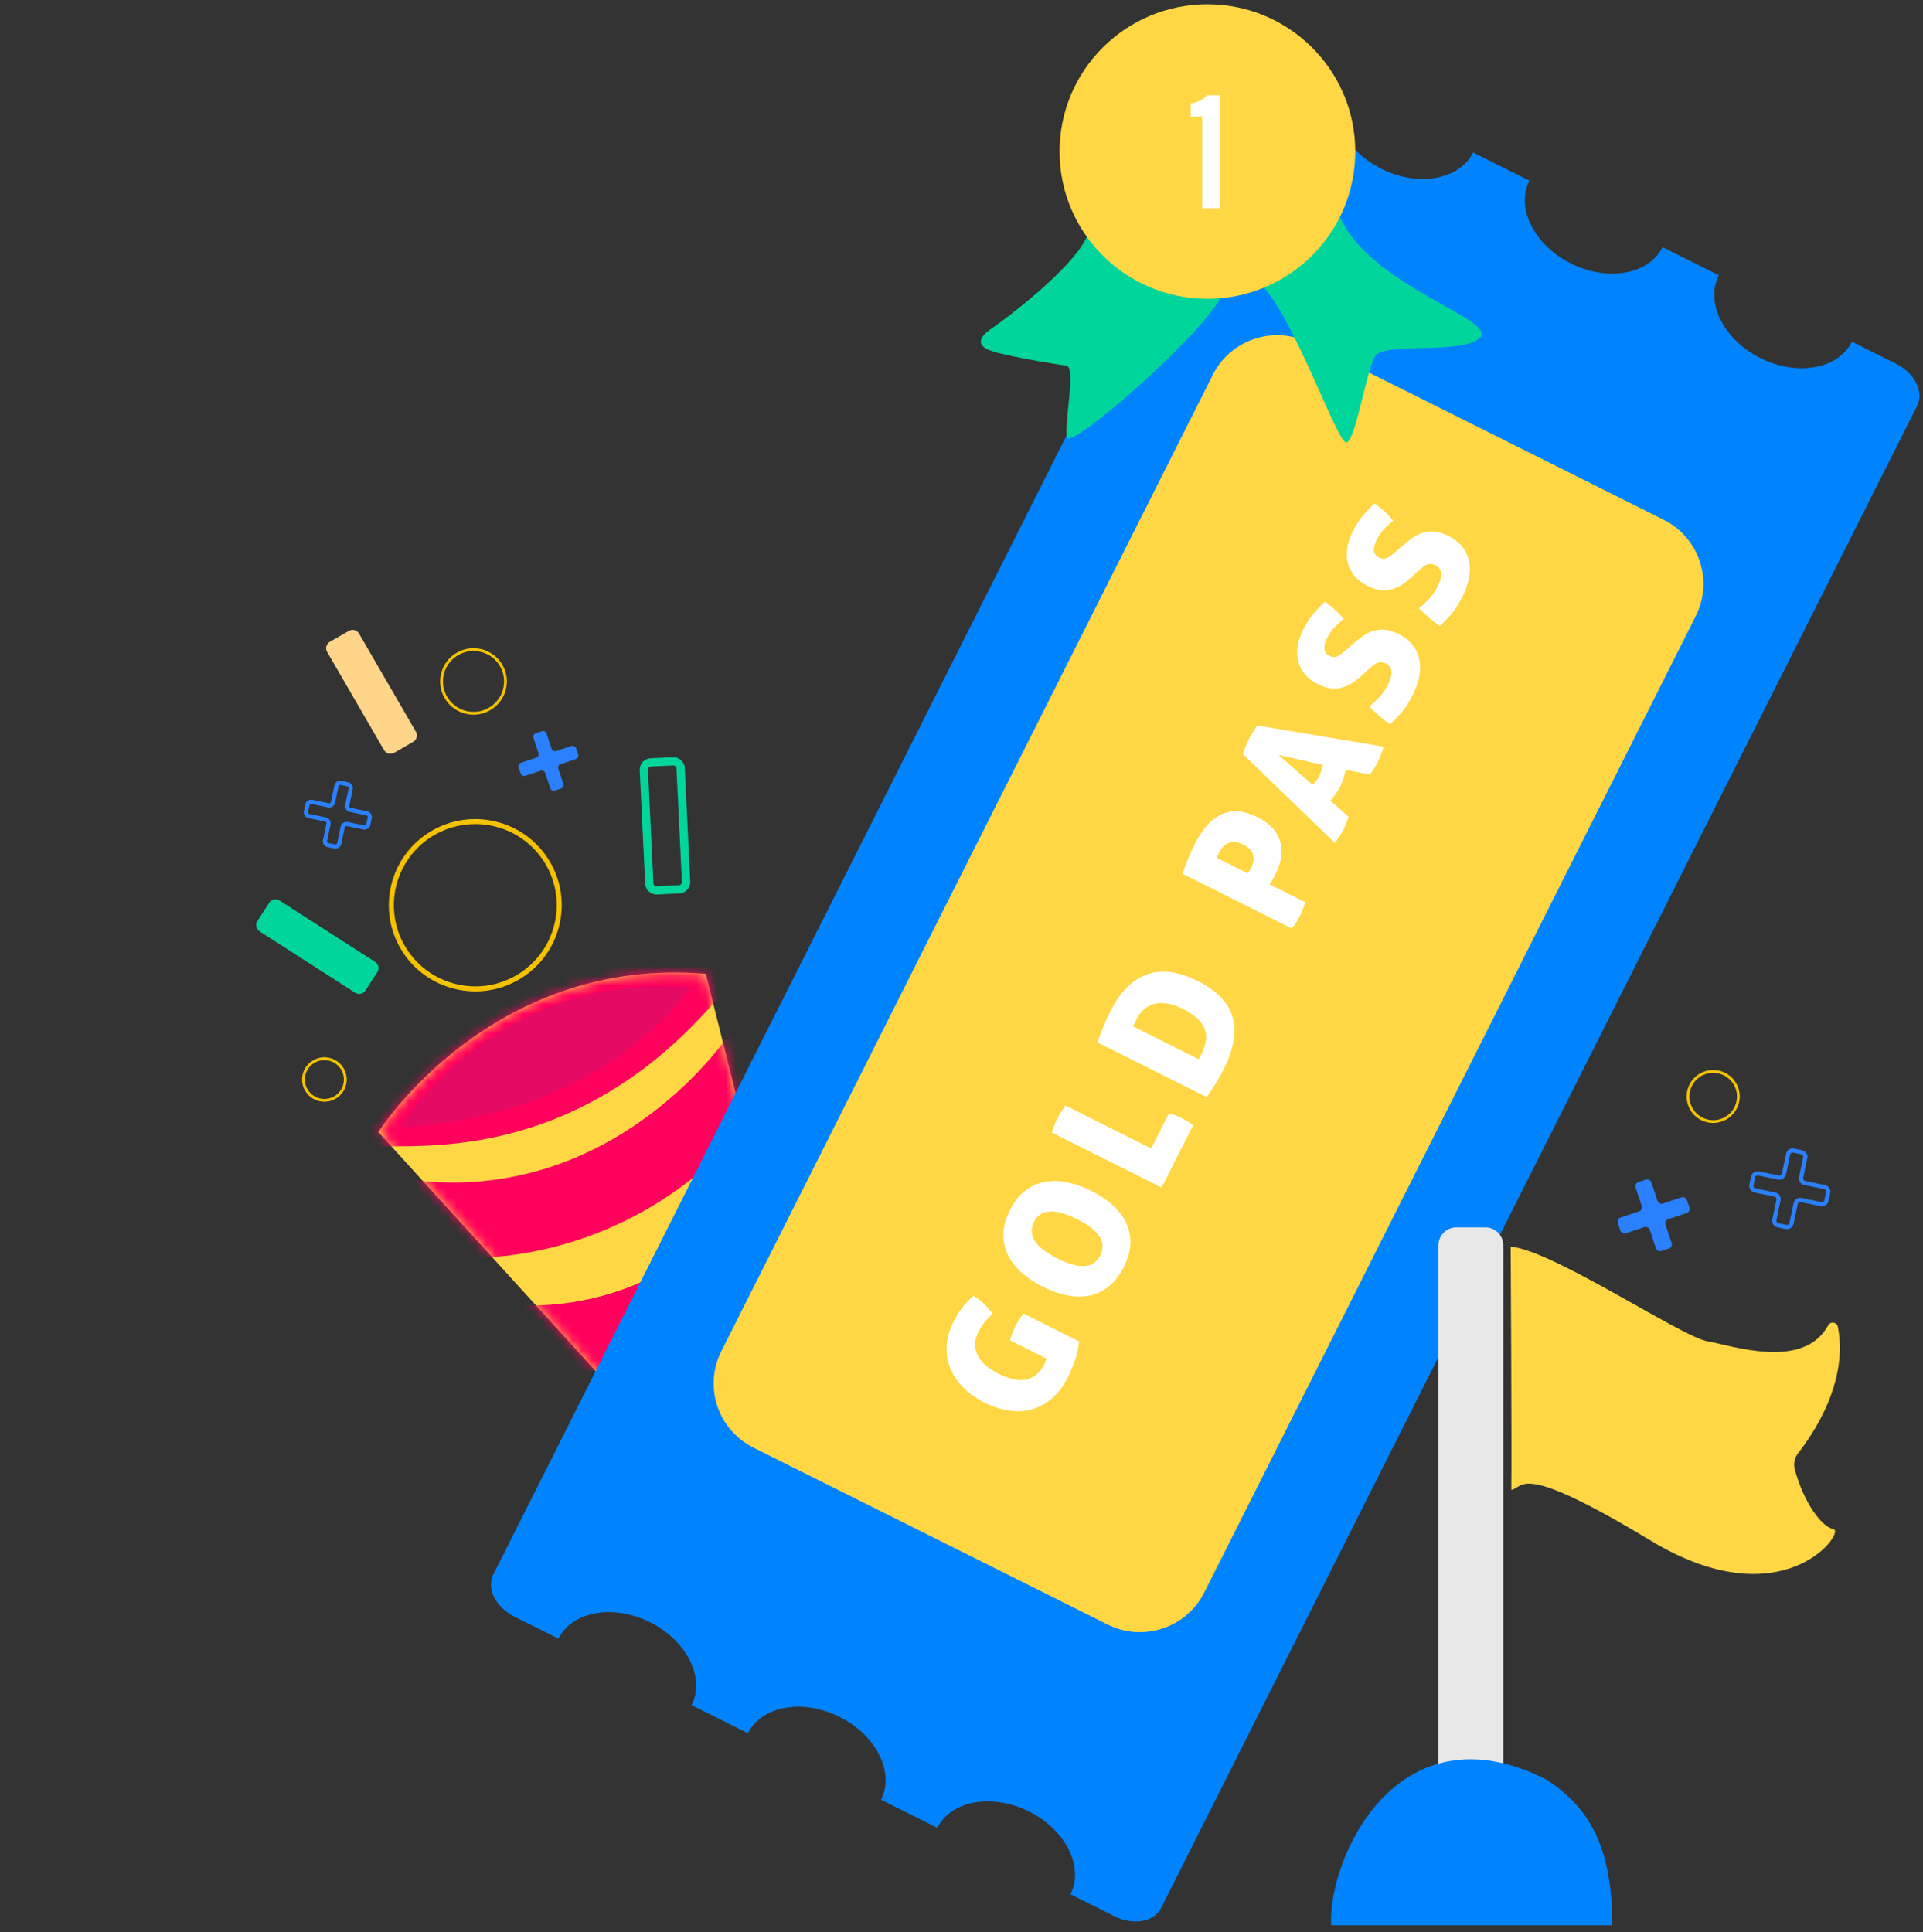 <svg width="200" height="201" viewBox="0 0 200 201" fill="none" xmlns="http://www.w3.org/2000/svg">
<rect x="0" y="0" width="200" height="201" fill="#333333" stroke="none"/>
<g clip-path="url(#clip0_2004_8165)">
<path d="M88.222 171.507L39.351 117.751C39.351 117.751 50.931 99.415 73.402 101.288L90.667 170.243C89.35 170.924 89.539 170.826 88.222 171.504V171.507Z" fill="#FFD744"/>
<mask id="mask0_2004_8165" style="mask-type:luminance" maskUnits="userSpaceOnUse" x="39" y="101" width="52" height="71">
<path d="M88.222 171.507L39.351 117.751C39.351 117.751 50.931 99.415 73.402 101.288L90.667 170.243C89.35 170.924 89.539 170.826 88.222 171.504V171.507Z" fill="white"/>
</mask>
<g mask="url(#mask0_2004_8165)">
<path d="M71.313 163.664C71.313 163.664 85.269 164.645 94.531 150.383C92.418 149.58 90.622 148.733 90.622 148.733C90.622 148.733 83.47 159.438 70.449 159.258C71.577 161.042 71.313 163.664 71.313 163.664Z" fill="#FF005C"/>
<path d="M61.627 154.518C61.627 154.518 78.964 156.625 91.463 139.415C88.883 138.28 86.696 137.111 86.696 137.111C86.696 137.111 77.064 150.017 60.844 148.971C62.132 151.267 61.627 154.52 61.627 154.52V154.518Z" fill="#FF005C"/>
<path d="M52.79 142.74C52.79 142.74 73.169 146.477 86.262 125.102C83.16 123.49 80.511 121.857 80.511 121.857C80.511 121.857 70.394 137.874 51.401 135.564C53.1 138.592 52.79 142.743 52.79 142.743V142.74Z" fill="#FF005C"/>
<path d="M44.66 130.649C44.66 130.649 67.37 134.517 82.311 110.946C78.87 109.213 75.936 107.452 75.936 107.452C75.936 107.452 64.397 125.116 43.217 122.795C45.071 126.094 44.66 130.649 44.66 130.649Z" fill="#FF005C"/>
<path d="M81.415 169.199L91.342 164.281L94.312 176.796L88.3 178.474L81.415 169.199Z" fill="#FF005C"/>
<path d="M39.001 119.672C38.697 117.845 59.664 124.053 76.878 101.028C77.044 96.668 77.208 95.281 77.208 95.281L50.142 100.287L35.574 113.705L39.001 119.675V119.672Z" fill="#FF005C"/>
</g>
<path d="M41.681 117.191C41.681 117.191 60.665 117.3 71.823 102.732C51.705 100.856 41.681 117.191 41.681 117.191Z" fill="#E50A64"/>
<path d="M183.095 37.248C179.27 35.338 177.332 31.478 178.767 28.628L172.913 25.703C171.478 28.553 167.213 29.317 163.39 27.407C159.565 25.497 157.628 21.637 159.063 18.786L153.208 15.861C151.773 18.712 147.508 19.475 143.686 17.566C139.86 15.655 137.923 11.796 139.358 8.945L134.775 6.655C132.835 5.686 130.671 6.072 129.942 7.518L51.301 163.779C50.572 165.225 51.556 167.184 53.496 168.153L58.08 170.443C59.515 167.593 63.779 166.829 67.602 168.739C71.428 170.649 73.365 174.509 71.93 177.36L77.784 180.285C79.219 177.434 83.484 176.671 87.307 178.581C91.132 180.49 93.069 184.35 91.635 187.201L97.489 190.126C98.924 187.275 103.189 186.512 107.011 188.422C110.837 190.332 112.774 194.192 111.339 197.042L115.922 199.332C117.862 200.302 120.026 199.916 120.755 198.469L199.396 42.212C200.125 40.765 199.141 38.806 197.201 37.837L192.617 35.547C191.182 38.398 186.918 39.161 183.095 37.251V37.248Z" fill="#0083FF"/>
<path d="M126.14 38.984L75.017 140.56C73.164 144.243 74.658 148.725 78.354 150.572L115.197 168.976C118.893 170.823 123.393 169.334 125.246 165.651L176.369 64.076C178.222 60.393 176.728 55.91 173.032 54.064L136.189 35.659C132.493 33.813 127.993 35.301 126.14 38.984Z" fill="#FFD744"/>
<path d="M49.45 103.118C48.879 103.118 48.305 103.064 47.734 102.955C45.375 102.503 43.334 101.162 41.985 99.181C39.204 95.09 40.281 89.508 44.387 86.738C48.494 83.967 54.096 85.04 56.877 89.131C59.658 93.222 58.582 98.804 54.475 101.574C52.968 102.589 51.229 103.118 49.45 103.118ZM49.418 85.717C47.782 85.717 46.132 86.186 44.68 87.167C40.812 89.777 39.798 95.035 42.419 98.889C43.687 100.756 45.61 102.017 47.831 102.443C50.053 102.869 52.308 102.406 54.182 101.142C58.051 98.532 59.064 93.274 56.447 89.42C54.811 87.012 52.139 85.717 49.421 85.717H49.418Z" fill="#F5C200"/>
<path d="M54.153 80.456L53.941 79.818C53.874 79.618 53.981 79.404 54.181 79.338L55.766 78.812C55.967 78.746 56.073 78.532 56.007 78.332L55.479 76.753C55.413 76.553 55.519 76.339 55.72 76.273L56.36 76.061C56.561 75.996 56.776 76.102 56.842 76.302L57.37 77.88C57.436 78.08 57.651 78.186 57.852 78.12L59.436 77.594C59.637 77.528 59.852 77.634 59.918 77.834L60.131 78.472C60.197 78.672 60.091 78.886 59.89 78.952L58.306 79.478C58.105 79.544 57.998 79.758 58.065 79.959L58.593 81.537C58.659 81.737 58.552 81.951 58.352 82.017L57.712 82.229C57.511 82.294 57.295 82.189 57.229 81.989L56.701 80.41C56.635 80.21 56.42 80.104 56.219 80.17L54.635 80.696C54.434 80.762 54.219 80.656 54.153 80.456Z" fill="#2A80FF"/>
<path d="M168.516 127.987L168.26 127.221C168.18 126.981 168.309 126.723 168.55 126.643L170.456 126.012C170.697 125.931 170.826 125.674 170.746 125.434L170.111 123.535C170.031 123.295 170.16 123.038 170.401 122.958L171.17 122.703C171.411 122.623 171.67 122.752 171.75 122.992L172.384 124.891C172.465 125.131 172.723 125.26 172.964 125.18L174.87 124.548C175.111 124.468 175.369 124.596 175.449 124.836L175.705 125.603C175.785 125.843 175.656 126.1 175.415 126.18L173.509 126.812C173.268 126.892 173.139 127.149 173.219 127.39L173.854 129.288C173.934 129.528 173.805 129.786 173.564 129.866L172.795 130.12C172.554 130.2 172.295 130.072 172.215 129.831L171.581 127.933C171.5 127.693 171.242 127.564 171.001 127.644L169.095 128.276C168.854 128.356 168.596 128.227 168.516 127.987Z" fill="#2A80FF"/>
<path d="M34.891 88.268C34.848 88.268 34.808 88.265 34.765 88.253L34.07 88.11C33.737 88.042 33.522 87.713 33.591 87.381L33.95 85.669C33.961 85.62 33.95 85.572 33.924 85.531C33.898 85.491 33.855 85.463 33.809 85.454L32.09 85.097C31.929 85.063 31.788 84.968 31.7 84.831C31.611 84.694 31.579 84.528 31.611 84.368L31.754 83.676C31.823 83.344 32.153 83.127 32.486 83.198L34.205 83.556C34.303 83.576 34.4 83.513 34.42 83.416L34.779 81.703C34.848 81.371 35.178 81.154 35.511 81.225L36.205 81.371C36.366 81.406 36.507 81.5 36.596 81.637C36.684 81.775 36.716 81.94 36.684 82.1L36.326 83.813C36.317 83.862 36.326 83.91 36.352 83.95C36.377 83.99 36.42 84.019 36.466 84.028L38.185 84.385C38.346 84.419 38.487 84.514 38.576 84.651C38.668 84.788 38.696 84.954 38.665 85.114L38.521 85.806C38.487 85.966 38.392 86.106 38.254 86.195C38.117 86.286 37.95 86.318 37.789 86.283L36.07 85.926C36.022 85.915 35.973 85.926 35.933 85.952C35.892 85.978 35.864 86.02 35.855 86.066L35.496 87.779C35.436 88.07 35.178 88.268 34.891 88.268ZM32.362 83.621C32.279 83.621 32.202 83.682 32.184 83.767L32.038 84.459C32.03 84.508 32.038 84.556 32.064 84.597C32.09 84.636 32.133 84.665 32.179 84.674L33.898 85.031C34.059 85.065 34.199 85.16 34.288 85.297C34.38 85.434 34.409 85.6 34.377 85.76L34.018 87.473C33.998 87.57 34.062 87.667 34.159 87.687L34.853 87.83C34.954 87.85 35.049 87.787 35.069 87.69L35.428 85.978C35.462 85.817 35.557 85.677 35.694 85.589C35.832 85.497 35.999 85.469 36.159 85.5L37.878 85.857C37.927 85.866 37.976 85.857 38.016 85.832C38.056 85.806 38.085 85.763 38.094 85.717L38.237 85.025C38.249 84.977 38.237 84.928 38.211 84.888C38.185 84.848 38.142 84.82 38.096 84.811L36.377 84.454C36.217 84.419 36.076 84.325 35.987 84.188C35.898 84.05 35.867 83.885 35.898 83.725L36.257 82.012C36.266 81.963 36.257 81.915 36.231 81.875C36.205 81.835 36.162 81.806 36.116 81.797L35.422 81.652C35.324 81.632 35.227 81.694 35.206 81.792L34.848 83.504C34.779 83.836 34.449 84.05 34.116 83.982L32.397 83.624C32.397 83.624 32.371 83.621 32.36 83.621H32.362Z" fill="#2A80FF"/>
<path d="M185.85 127.853C185.804 127.853 185.756 127.847 185.707 127.839L184.872 127.664C184.688 127.627 184.53 127.518 184.43 127.364C184.326 127.207 184.292 127.021 184.329 126.841L184.76 124.779C184.774 124.711 184.76 124.639 184.722 124.582C184.685 124.525 184.625 124.482 184.556 124.468L182.487 124.039C182.303 124.002 182.145 123.893 182.045 123.739C181.941 123.581 181.907 123.395 181.944 123.215L182.119 122.383C182.157 122.2 182.266 122.043 182.421 121.943C182.576 121.84 182.762 121.806 182.946 121.843L185.015 122.272C185.084 122.286 185.156 122.272 185.213 122.235C185.273 122.197 185.314 122.137 185.328 122.069L185.758 120.007C185.839 119.63 186.209 119.387 186.588 119.467L187.423 119.641C187.607 119.679 187.764 119.787 187.865 119.942C187.968 120.099 188.003 120.285 187.965 120.465L187.535 122.526C187.521 122.595 187.535 122.666 187.572 122.724C187.609 122.781 187.67 122.824 187.739 122.838L189.808 123.267C189.991 123.304 190.149 123.413 190.25 123.567C190.353 123.724 190.388 123.91 190.35 124.09L190.175 124.922C190.138 125.105 190.029 125.262 189.874 125.363C189.719 125.465 189.532 125.5 189.349 125.463L187.279 125.034C187.211 125.019 187.139 125.034 187.081 125.071C187.021 125.108 186.981 125.168 186.967 125.237L186.536 127.298C186.467 127.627 186.175 127.853 185.85 127.853ZM182.802 122.257C182.751 122.257 182.702 122.272 182.659 122.3C182.599 122.338 182.558 122.398 182.544 122.466L182.369 123.298C182.355 123.367 182.369 123.438 182.406 123.496C182.444 123.556 182.504 123.596 182.573 123.61L184.642 124.039C184.826 124.076 184.984 124.185 185.084 124.339C185.187 124.496 185.222 124.682 185.184 124.862L184.754 126.924C184.74 126.992 184.754 127.064 184.791 127.121C184.829 127.181 184.889 127.221 184.958 127.235L185.793 127.41C185.936 127.438 186.077 127.347 186.106 127.207L186.536 125.145C186.573 124.962 186.682 124.805 186.837 124.705C186.992 124.602 187.179 124.568 187.363 124.605L189.432 125.034C189.501 125.048 189.572 125.034 189.63 124.997C189.69 124.959 189.73 124.899 189.745 124.831L189.92 123.999C189.934 123.93 189.92 123.859 189.882 123.801C189.845 123.741 189.785 123.701 189.716 123.687L187.647 123.258C187.463 123.221 187.305 123.112 187.205 122.958C187.101 122.801 187.067 122.615 187.104 122.435L187.535 120.373C187.549 120.305 187.535 120.233 187.498 120.176C187.46 120.116 187.4 120.076 187.331 120.062L186.496 119.887C186.352 119.859 186.212 119.95 186.183 120.09L185.753 122.152C185.715 122.335 185.606 122.492 185.451 122.592C185.296 122.695 185.107 122.729 184.926 122.692L182.857 122.263C182.84 122.26 182.82 122.257 182.802 122.257Z" fill="#2A80FF"/>
<path d="M33.743 114.598C32.996 114.598 32.265 114.243 31.817 113.583C31.47 113.071 31.343 112.456 31.458 111.85C31.576 111.244 31.923 110.718 32.437 110.372C32.951 110.026 33.568 109.897 34.176 110.014C34.785 110.132 35.312 110.478 35.66 110.989C36.377 112.045 36.099 113.486 35.04 114.2C34.641 114.469 34.19 114.598 33.743 114.598ZM33.734 110.266C33.332 110.266 32.942 110.386 32.6 110.615C32.153 110.918 31.849 111.375 31.745 111.907C31.642 112.436 31.754 112.974 32.058 113.423C32.687 114.346 33.949 114.586 34.873 113.963C35.8 113.34 36.041 112.079 35.416 111.158C35.112 110.712 34.653 110.409 34.119 110.306C33.989 110.28 33.86 110.269 33.731 110.269L33.734 110.266Z" fill="#F5C200"/>
<path d="M178.185 116.808C178.01 116.808 177.832 116.791 177.657 116.757C176.93 116.617 176.305 116.205 175.889 115.596C175.033 114.338 175.366 112.622 176.626 111.77C177.889 110.918 179.611 111.25 180.466 112.505C180.879 113.114 181.032 113.849 180.891 114.569C180.75 115.293 180.337 115.916 179.726 116.331C179.264 116.642 178.727 116.805 178.182 116.805L178.185 116.808ZM178.176 111.59C177.7 111.59 177.217 111.727 176.793 112.013C175.665 112.774 175.369 114.309 176.133 115.433C176.503 115.976 177.063 116.345 177.711 116.471C178.36 116.594 179.017 116.459 179.565 116.09C180.11 115.722 180.481 115.164 180.607 114.518C180.73 113.872 180.595 113.217 180.225 112.671C179.749 111.97 178.968 111.59 178.176 111.59Z" fill="#F5C200"/>
<path d="M49.251 74.338C48.138 74.338 47.044 73.806 46.373 72.82C45.853 72.056 45.664 71.135 45.839 70.229C46.014 69.323 46.533 68.537 47.3 68.019C48.066 67.501 48.99 67.313 49.9 67.487C50.81 67.662 51.599 68.179 52.118 68.942C53.192 70.521 52.776 72.674 51.191 73.743C50.597 74.143 49.92 74.338 49.251 74.338ZM49.24 67.716C48.611 67.716 47.997 67.902 47.466 68.262C46.763 68.737 46.289 69.454 46.129 70.283C45.968 71.113 46.143 71.956 46.62 72.656C47.601 74.1 49.581 74.481 51.031 73.503C52.48 72.525 52.862 70.552 51.88 69.108C51.404 68.408 50.683 67.936 49.851 67.776C49.65 67.739 49.446 67.719 49.245 67.719L49.24 67.716Z" fill="#F5C200"/>
<path d="M36.286 65.622L34.305 66.761C33.936 66.974 33.809 67.444 34.023 67.812L39.939 78.021C40.152 78.389 40.624 78.515 40.994 78.303L42.974 77.163C43.344 76.951 43.47 76.481 43.257 76.113L37.341 65.904C37.127 65.536 36.655 65.41 36.286 65.622Z" fill="#FFD58A"/>
<path d="M68.284 93.045C67.656 93.045 67.128 92.551 67.099 91.919L66.534 80.113C66.519 79.799 66.628 79.496 66.841 79.261C67.053 79.027 67.346 78.889 67.664 78.875L69.977 78.767C70.626 78.729 71.191 79.241 71.22 79.893L71.785 91.696C71.817 92.348 71.309 92.905 70.655 92.934L68.341 93.043C68.321 93.043 68.304 93.043 68.284 93.043V93.045ZM70.035 79.621C70.035 79.621 70.023 79.621 70.017 79.621L67.704 79.73C67.618 79.733 67.538 79.773 67.478 79.836C67.417 79.899 67.389 79.985 67.392 80.07L67.957 91.876C67.966 92.056 68.118 92.196 68.299 92.188L70.612 92.079C70.792 92.07 70.933 91.916 70.921 91.736L70.356 79.933C70.353 79.847 70.313 79.767 70.25 79.707C70.19 79.653 70.112 79.621 70.029 79.621H70.035Z" fill="#00D59C"/>
<path d="M28.002 93.897L26.763 95.812C26.532 96.169 26.635 96.645 26.994 96.875L36.94 103.261C37.298 103.491 37.776 103.388 38.007 103.031L39.246 101.116C39.477 100.759 39.373 100.283 39.015 100.053L29.069 93.667C28.711 93.437 28.233 93.54 28.002 93.897Z" fill="#00D59C"/>
<path d="M131.46 29.923C134.749 33.569 139.074 46.029 140.015 46.029C140.956 46.029 142.096 38.532 143.026 37.034C143.953 35.536 152.054 36.948 153.934 35.115C155.814 33.286 142.472 29.732 139.361 22.561C136.253 15.39 131.46 29.923 131.46 29.923Z" fill="#00D59C"/>
<path d="M113.041 24.636C111.471 28.061 104.276 33.403 103.217 34.106C102.158 34.809 101.455 35.653 102.583 36.285C103.711 36.916 109.849 37.9 110.906 38.04C111.965 38.18 110.624 44.153 110.977 45.488C111.33 46.824 124.592 35.252 126.92 31.024C129.247 26.795 113.041 24.636 113.041 24.636Z" fill="#00D59C"/>
<path d="M125.576 31.084C134.069 31.084 140.953 24.225 140.953 15.764C140.953 7.304 134.069 0.445 125.576 0.445C117.084 0.445 110.199 7.304 110.199 15.764C110.199 24.225 117.084 31.084 125.576 31.084Z" fill="#FFD744"/>
<path d="M125.025 21.654V12.096C124.701 12.142 124.107 12.153 123.84 12.148V10.746C124.595 10.675 125.192 10.309 125.524 9.912H126.882V21.654H125.022H125.025Z" fill="white"/>
<path d="M154.476 127.667H151.477C150.443 127.667 149.605 128.502 149.605 129.531V191.004C149.605 192.033 150.443 192.868 151.477 192.868H154.476C155.509 192.868 156.347 192.033 156.347 191.004V129.531C156.347 128.502 155.509 127.667 154.476 127.667Z" fill="#E8E8E8"/>
<path d="M138.445 200.379C138.009 193.449 145.258 177.274 160.767 185.071C165.741 188.216 167.69 192.831 167.69 200.379C164.972 200.525 138.445 200.379 138.445 200.379Z" fill="#0083FF"/>
<path d="M157.119 129.68C161.381 129.975 174.855 139.041 177.573 139.513C180.075 139.948 187.58 142.572 190.143 137.852C190.384 137.409 191.041 137.511 191.142 138.006C191.931 141.897 190.525 146.627 186.992 151.184C186.636 151.644 186.507 152.248 186.656 152.811C187.594 156.334 189.494 158.844 190.691 159.061C191.991 159.296 185.491 168.599 171.661 160.239C157.831 151.879 158.54 154.764 157.182 154.97C157.242 151.524 157.116 129.68 157.116 129.68H157.119Z" fill="#FFD744"/>
<path d="M105.028 139.401C105.131 139.095 105.226 138.824 105.317 138.592C105.409 138.361 105.501 138.149 105.599 137.957C105.691 137.777 105.811 137.566 105.96 137.323C106.11 137.08 106.267 136.848 106.434 136.625L112.231 139.533C112.151 140.273 111.993 140.968 111.76 141.614C111.528 142.26 111.301 142.801 111.083 143.233C110.612 144.165 110.056 144.905 109.41 145.457C108.764 146.009 108.064 146.389 107.306 146.601C106.549 146.812 105.748 146.852 104.91 146.721C104.069 146.592 103.225 146.315 102.376 145.889C101.526 145.463 100.8 144.945 100.195 144.339C99.589 143.73 99.139 143.064 98.84 142.338C98.542 141.611 98.415 140.834 98.458 140.007C98.504 139.181 98.743 138.341 99.176 137.483C99.431 136.974 99.715 136.511 100.02 136.087C100.327 135.664 100.734 135.235 101.248 134.804C101.673 135.044 102.057 135.336 102.402 135.681C102.746 136.027 103.024 136.345 103.237 136.636C103.056 136.811 102.895 136.971 102.752 137.12C102.611 137.268 102.485 137.414 102.373 137.554C102.261 137.697 102.158 137.843 102.06 137.995C101.965 138.146 101.871 138.312 101.779 138.489C101.346 139.347 101.302 140.153 101.644 140.908C101.988 141.663 102.732 142.329 103.88 142.904C105.016 143.473 105.978 143.67 106.764 143.496C107.55 143.321 108.173 142.784 108.626 141.883C108.727 141.683 108.801 141.494 108.85 141.32L105.028 139.404V139.401Z" fill="white"/>
<path d="M116.875 131.796C116.436 132.662 115.913 133.34 115.302 133.823C114.691 134.306 114.022 134.621 113.29 134.764C112.559 134.907 111.787 134.898 110.969 134.735C110.154 134.572 109.321 134.278 108.472 133.852C107.622 133.426 106.882 132.934 106.253 132.373C105.625 131.813 105.148 131.195 104.821 130.524C104.497 129.849 104.342 129.123 104.356 128.342C104.371 127.561 104.597 126.735 105.037 125.869C105.476 125.002 106.004 124.331 106.621 123.859C107.238 123.387 107.915 123.078 108.653 122.938C109.39 122.798 110.171 122.812 110.997 122.981C111.824 123.15 112.662 123.447 113.511 123.873C114.361 124.299 115.096 124.791 115.713 125.346C116.33 125.9 116.8 126.515 117.119 127.184C117.437 127.856 117.587 128.576 117.564 129.346C117.541 130.118 117.308 130.935 116.872 131.802L116.875 131.796ZM114.438 130.575C115.121 129.22 114.318 127.967 112.025 126.818C109.709 125.657 108.214 125.749 107.533 127.093C106.839 128.468 107.648 129.737 109.964 130.898C111.121 131.479 112.068 131.744 112.805 131.696C113.543 131.647 114.085 131.273 114.438 130.575Z" fill="white"/>
<path d="M109.39 117.8C109.493 117.494 109.591 117.217 109.688 116.974C109.786 116.731 109.878 116.519 109.969 116.339C110.067 116.147 110.185 115.939 110.325 115.713C110.466 115.487 110.629 115.244 110.81 114.992L119.73 119.464L121.581 115.798C121.874 115.879 122.12 115.961 122.327 116.042C122.531 116.124 122.715 116.204 122.872 116.285C123.053 116.376 123.237 116.476 123.426 116.59C123.616 116.705 123.834 116.859 124.083 117.048L120.812 123.524L109.39 117.797V117.8Z" fill="white"/>
<path d="M114.128 108.419C114.188 108.25 114.266 108.036 114.36 107.779C114.458 107.521 114.567 107.247 114.69 106.949C114.814 106.652 114.943 106.349 115.081 106.04C115.218 105.731 115.356 105.434 115.503 105.148C116.513 103.15 117.781 101.883 119.308 101.348C120.835 100.814 122.591 101.045 124.577 102.04C126.595 103.052 127.806 104.322 128.213 105.852C128.618 107.381 128.297 109.182 127.249 111.255C126.982 111.784 126.701 112.282 126.405 112.751C126.11 113.22 125.808 113.674 125.504 114.12L114.131 108.419H114.128ZM124.658 110.177C124.706 110.109 124.752 110.026 124.801 109.932L124.953 109.631C125.163 109.22 125.306 108.805 125.392 108.388C125.478 107.97 125.455 107.567 125.335 107.175C125.214 106.784 124.973 106.4 124.617 106.029C124.259 105.657 123.739 105.3 123.062 104.959C122.393 104.625 121.796 104.425 121.268 104.359C120.743 104.293 120.284 104.328 119.894 104.456C119.503 104.585 119.162 104.796 118.875 105.088C118.588 105.38 118.347 105.717 118.154 106.1C118.048 106.312 117.974 106.466 117.931 106.563C117.887 106.661 117.859 106.726 117.842 106.758L124.66 110.175L124.658 110.177Z" fill="white"/>
<path d="M122.984 90.884C123.076 90.624 123.22 90.229 123.415 89.697C123.61 89.165 123.9 88.519 124.284 87.756C124.569 87.195 124.907 86.655 125.3 86.138C125.696 85.62 126.156 85.203 126.681 84.891C127.206 84.576 127.806 84.41 128.48 84.391C129.155 84.371 129.918 84.573 130.768 84.999C131.522 85.377 132.091 85.806 132.475 86.283C132.86 86.761 133.106 87.261 133.213 87.787C133.322 88.313 133.316 88.848 133.201 89.391C133.086 89.937 132.9 90.463 132.642 90.969C132.541 91.17 132.429 91.37 132.309 91.57C132.188 91.767 132.096 91.904 132.033 91.979L135.744 93.84C135.658 94.143 135.569 94.409 135.48 94.641C135.388 94.872 135.296 95.084 135.199 95.275C135.012 95.647 134.731 96.082 134.358 96.585L122.984 90.884ZM129.754 90.838C129.803 90.795 129.864 90.715 129.938 90.592C130.013 90.472 130.084 90.341 130.153 90.203C130.383 89.749 130.437 89.311 130.317 88.894C130.196 88.476 129.864 88.13 129.324 87.859C129.005 87.699 128.716 87.61 128.452 87.59C128.187 87.57 127.949 87.607 127.737 87.699C127.525 87.79 127.338 87.93 127.177 88.113C127.017 88.299 126.879 88.508 126.761 88.739L126.649 88.962C126.606 89.048 126.569 89.134 126.537 89.225L129.754 90.838Z" fill="white"/>
<path d="M129.253 78.432C129.359 78.141 129.462 77.872 129.563 77.623C129.663 77.374 129.772 77.128 129.896 76.885C129.996 76.685 130.12 76.471 130.26 76.242C130.401 76.013 130.564 75.756 130.754 75.464L143.915 77.666C143.706 78.318 143.488 78.87 143.258 79.324C143.152 79.536 143.034 79.742 142.905 79.942C142.776 80.142 142.63 80.354 142.466 80.577L139.946 80.07C139.883 80.411 139.803 80.725 139.708 81.017C139.613 81.308 139.501 81.586 139.366 81.849C139.243 82.092 139.1 82.332 138.933 82.567C138.767 82.801 138.577 83.038 138.365 83.276L140.25 84.957C140.17 85.223 140.09 85.46 140.009 85.672C139.929 85.883 139.84 86.083 139.745 86.275C139.651 86.466 139.524 86.678 139.372 86.912C139.22 87.147 139.039 87.407 138.833 87.684L129.253 78.427V78.432ZM132.961 78.521L136.517 81.637C136.66 81.483 136.789 81.337 136.901 81.194C137.013 81.051 137.111 80.897 137.197 80.725C137.289 80.545 137.363 80.362 137.426 80.173C137.49 79.985 137.541 79.785 137.584 79.567L132.961 78.524V78.521Z" fill="white"/>
<path d="M141.619 70.272C141.289 70.584 140.948 70.847 140.6 71.064C140.253 71.281 139.892 71.433 139.518 71.527C139.145 71.618 138.758 71.641 138.359 71.593C137.957 71.544 137.53 71.404 137.073 71.175C136.511 70.892 136.06 70.546 135.719 70.14C135.38 69.731 135.145 69.28 135.016 68.785C134.886 68.29 134.869 67.759 134.961 67.195C135.053 66.632 135.251 66.049 135.555 65.445C135.828 64.905 136.143 64.41 136.505 63.962C136.867 63.513 137.291 63.052 137.782 62.584C138.101 62.795 138.437 63.061 138.79 63.376C139.143 63.693 139.455 64.025 139.731 64.376C139.475 64.594 139.191 64.854 138.876 65.16C138.56 65.466 138.264 65.894 137.986 66.443C137.9 66.612 137.834 66.784 137.791 66.952C137.745 67.121 137.725 67.284 137.733 67.441C137.742 67.599 137.788 67.744 137.871 67.879C137.957 68.013 138.089 68.127 138.27 68.216C138.577 68.371 138.858 68.385 139.108 68.259C139.358 68.133 139.605 67.959 139.851 67.736L140.537 67.127C140.942 66.772 141.327 66.466 141.691 66.203C142.055 65.943 142.431 65.749 142.822 65.626C143.209 65.503 143.622 65.463 144.059 65.508C144.495 65.554 144.974 65.709 145.494 65.969C146.056 66.252 146.515 66.603 146.865 67.024C147.218 67.447 147.459 67.927 147.592 68.471C147.724 69.014 147.735 69.609 147.632 70.252C147.525 70.895 147.293 71.576 146.929 72.296C146.599 72.951 146.251 73.506 145.893 73.954C145.534 74.403 145.095 74.864 144.578 75.333C144.228 75.104 143.869 74.832 143.505 74.515C143.137 74.2 142.776 73.857 142.414 73.491C143.33 72.731 143.97 71.99 144.334 71.273C144.607 70.732 144.736 70.272 144.724 69.886C144.713 69.503 144.503 69.208 144.102 69.005C143.932 68.919 143.769 68.879 143.617 68.879C143.462 68.879 143.315 68.914 143.178 68.977C143.04 69.04 142.908 69.123 142.782 69.225C142.655 69.328 142.532 69.437 142.411 69.546L141.628 70.266L141.619 70.272Z" fill="white"/>
<path d="M146.782 60.05C146.452 60.362 146.111 60.625 145.764 60.842C145.416 61.059 145.055 61.211 144.682 61.305C144.309 61.397 143.921 61.42 143.522 61.371C143.12 61.322 142.693 61.182 142.236 60.954C141.674 60.671 141.223 60.325 140.882 59.919C140.543 59.51 140.308 59.058 140.179 58.563C140.05 58.069 140.032 57.537 140.124 56.974C140.216 56.41 140.414 55.827 140.718 55.224C140.991 54.684 141.307 54.189 141.668 53.74C142.03 53.291 142.455 52.831 142.945 52.362C143.264 52.573 143.6 52.839 143.953 53.154C144.306 53.471 144.618 53.803 144.894 54.154C144.639 54.372 144.354 54.632 144.039 54.938C143.723 55.244 143.427 55.673 143.149 56.222C143.063 56.39 142.997 56.562 142.954 56.731C142.908 56.899 142.888 57.062 142.897 57.22C142.905 57.377 142.951 57.523 143.034 57.657C143.12 57.791 143.252 57.906 143.433 57.994C143.74 58.149 144.022 58.163 144.271 58.037C144.521 57.911 144.768 57.737 145.014 57.514L145.7 56.905C146.105 56.55 146.49 56.245 146.854 55.981C147.219 55.721 147.595 55.527 147.985 55.404C148.375 55.281 148.786 55.241 149.222 55.287C149.658 55.333 150.137 55.487 150.657 55.747C151.219 56.03 151.678 56.382 152.029 56.802C152.382 57.225 152.623 57.706 152.755 58.249C152.887 58.792 152.898 59.387 152.795 60.03C152.689 60.673 152.456 61.354 152.092 62.075C151.762 62.729 151.414 63.284 151.056 63.733C150.697 64.182 150.258 64.642 149.741 65.111C149.391 64.882 149.032 64.611 148.668 64.293C148.301 63.979 147.939 63.636 147.577 63.27C148.493 62.509 149.133 61.769 149.497 61.051C149.77 60.511 149.899 60.05 149.888 59.664C149.876 59.281 149.667 58.986 149.265 58.783C149.095 58.698 148.932 58.658 148.78 58.658C148.625 58.658 148.478 58.692 148.341 58.755C148.203 58.818 148.071 58.901 147.945 59.004C147.818 59.107 147.695 59.215 147.574 59.324L146.791 60.044L146.782 60.05Z" fill="white"/>
</g>
<defs>
<clipPath id="clip0_2004_8165">
<rect width="200" height="200" fill="white" transform="translate(0 0.259)"/>
</clipPath>
</defs>
</svg>
